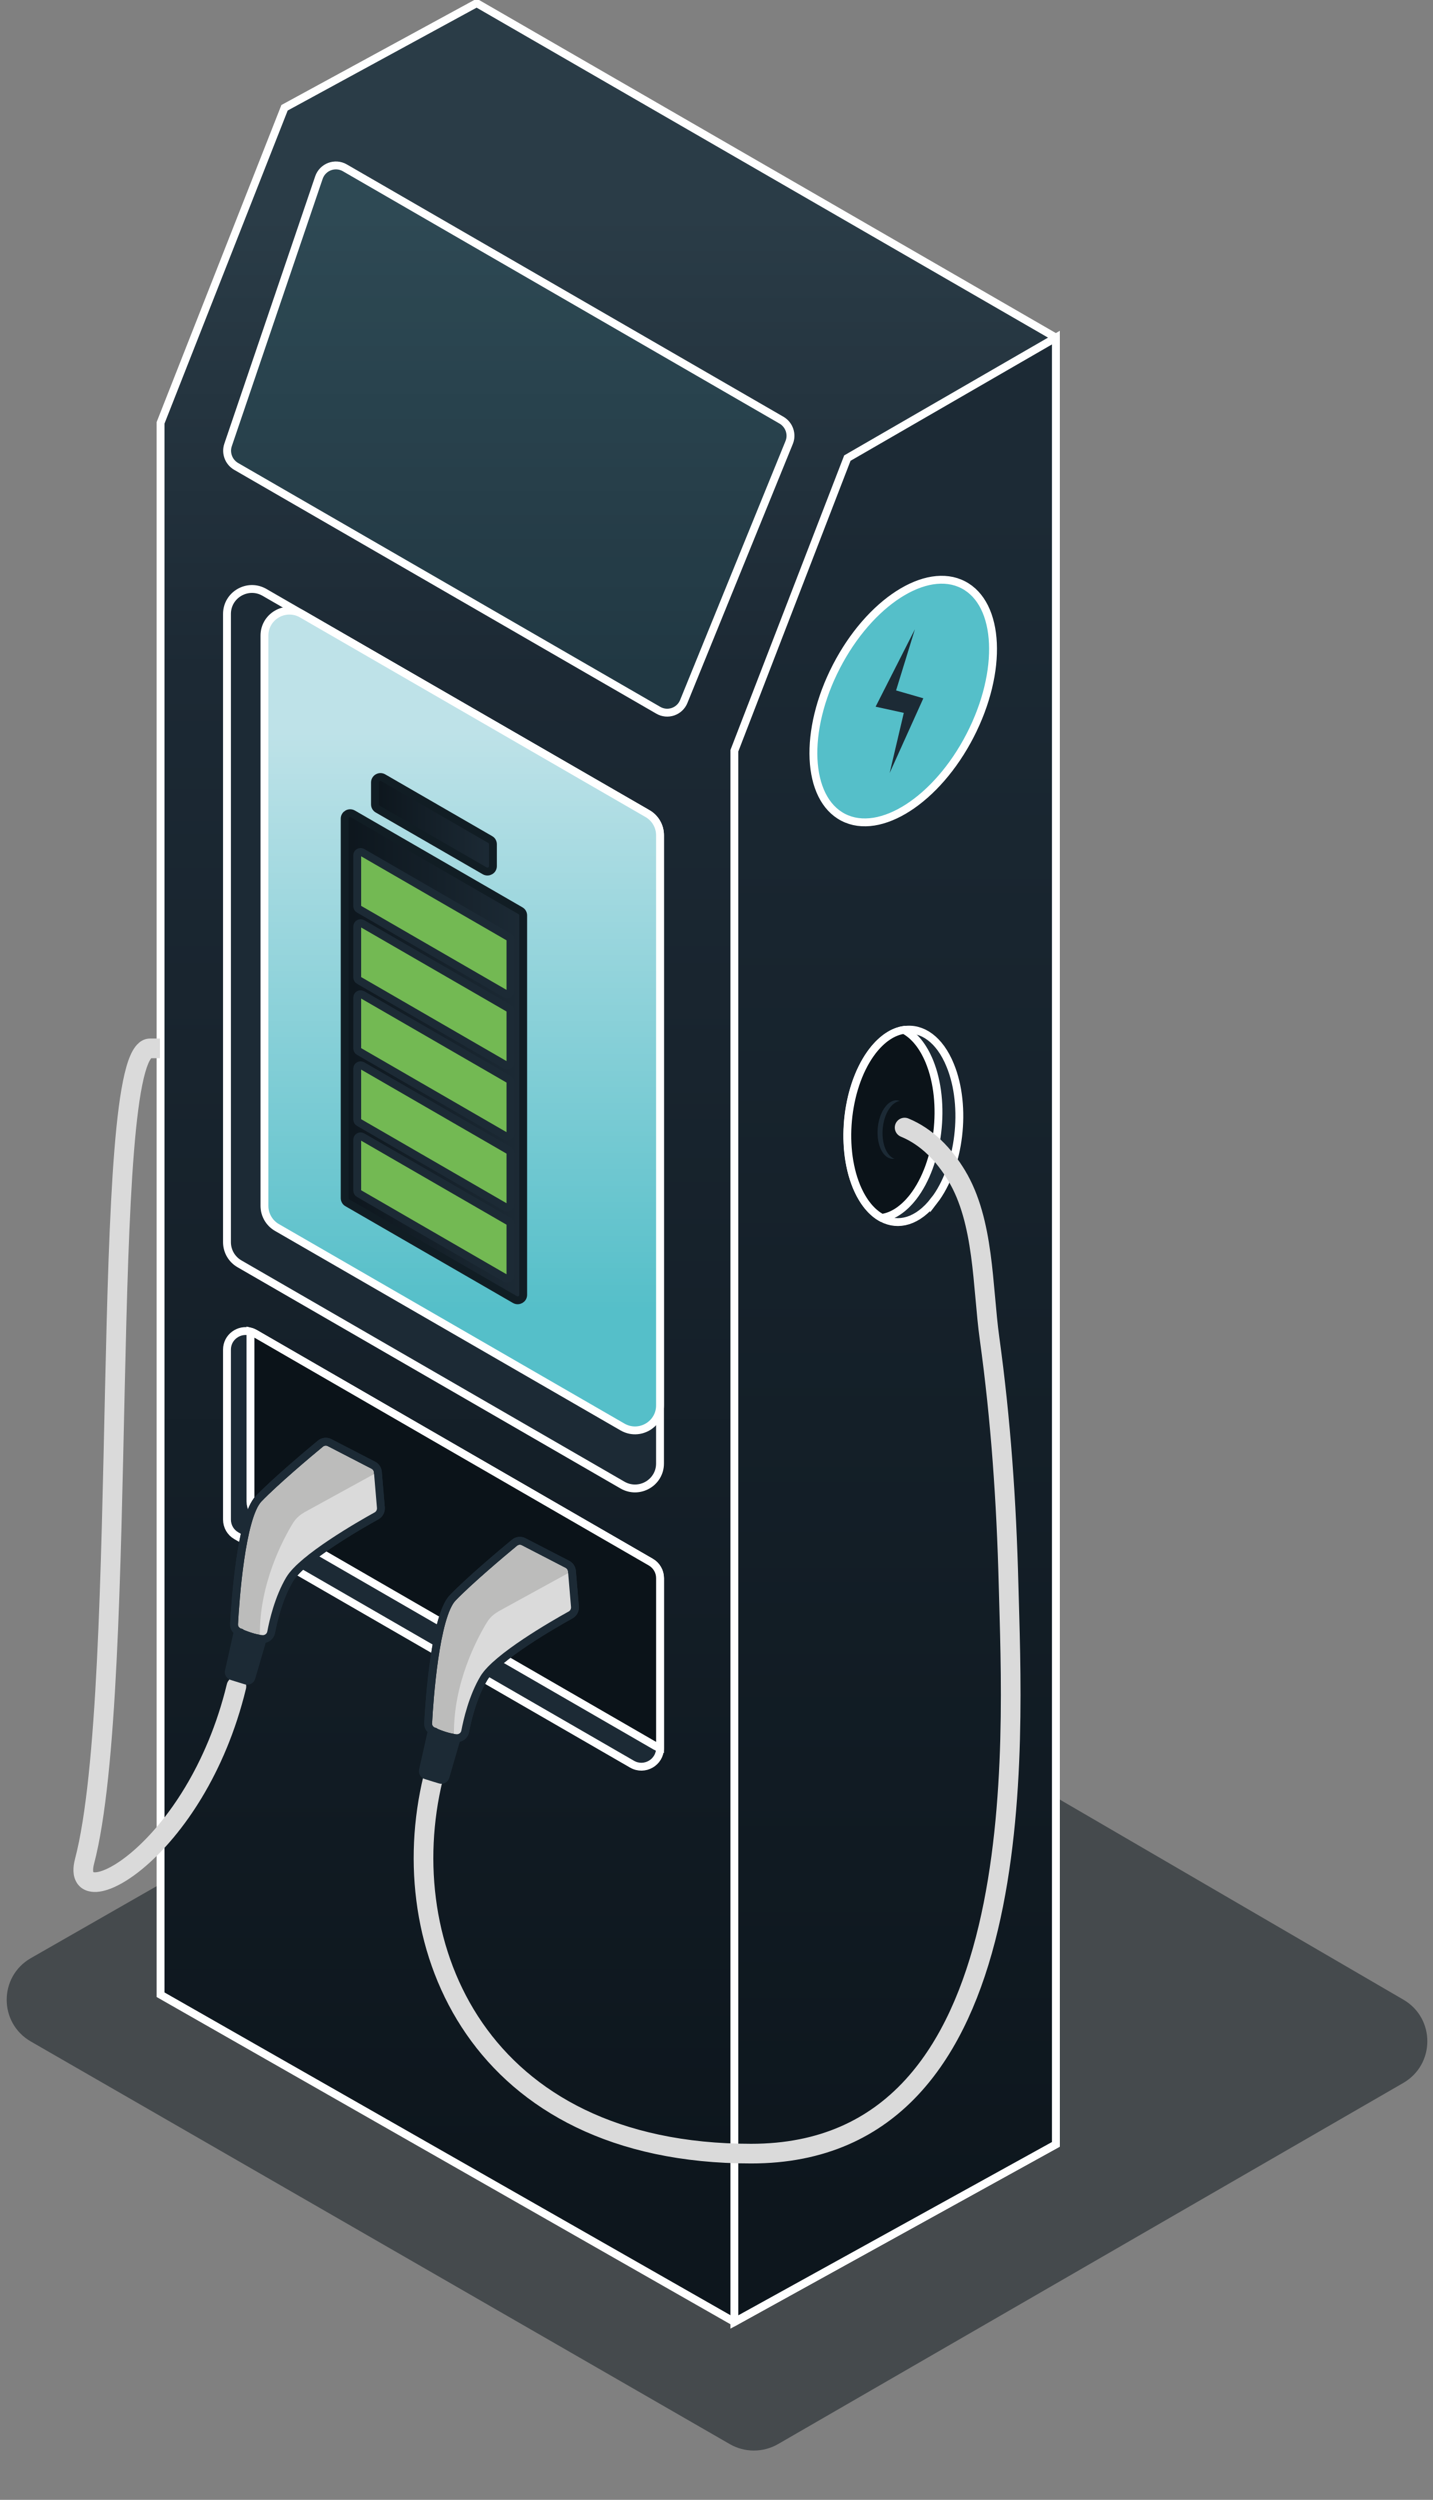<svg width="82" height="143" viewBox="0 0 82 143" fill="none" xmlns="http://www.w3.org/2000/svg">
<rect x="0" y="0" width="82" height="143" fill="#808080" stroke="none"/>
<g clip-path="url(#clip0_5303_100014)">
<path d="M1.767 116.781L41.764 139.813C42.612 140.301 43.662 140.301 44.517 139.813L80.299 119.151C82.129 118.093 82.137 115.453 80.307 114.388L40.692 91.326C39.844 90.831 38.794 90.831 37.939 91.318L1.767 112.011C-0.078 113.068 -0.078 115.723 1.767 116.781Z" fill="#0B151A" fill-opacity="0.5"/>
<path d="M42.023 132.825L9.188 114.105V24.188L16.282 6.165L27.277 0.18L60.42 19.313V122.663L42.023 132.825Z" fill="url(#paint0_linear_5303_100014)" stroke="white" stroke-width="0.45" stroke-miterlimit="10"/>
<path d="M42.023 132.255V42.945L48.488 26.205L60.421 19.312V122.663L42.023 132.825V132.255Z" fill="url(#paint1_linear_5303_100014)" stroke="white" stroke-width="0.45" stroke-miterlimit="10"/>
<path d="M37.768 90.278V99.998C37.768 100.815 36.883 101.325 36.171 100.92L13.521 87.848C13.191 87.66 12.988 87.308 12.988 86.925V77.205C12.988 76.478 13.686 75.998 14.331 76.178C14.421 76.2 14.503 76.238 14.586 76.283L37.236 89.363C37.566 89.55 37.768 89.903 37.768 90.285V90.278Z" fill="#1C2A35" stroke="white" stroke-width="0.45" stroke-miterlimit="10"/>
<path d="M37.77 90.278V99.99C37.679 99.968 37.597 99.93 37.514 99.885L14.864 86.805C14.534 86.618 14.332 86.265 14.332 85.882V76.17C14.422 76.192 14.505 76.23 14.587 76.275L37.237 89.355C37.567 89.543 37.77 89.895 37.77 90.278Z" fill="#0B1319" stroke="white" stroke-width="0.45" stroke-miterlimit="10"/>
<path d="M37.768 47.775V83.715C37.768 84.817 36.576 85.5 35.623 84.953L13.701 72.293C13.258 72.037 12.988 71.565 12.988 71.055V35.123C12.988 34.02 14.181 33.337 15.133 33.885L37.056 46.538C37.498 46.792 37.768 47.265 37.768 47.775Z" fill="#1C2A35" stroke="white" stroke-width="0.45" stroke-miterlimit="10"/>
<path d="M37.768 47.775V80.393C37.768 81.495 36.575 82.178 35.623 81.63L15.845 70.215C15.403 69.96 15.133 69.488 15.133 68.978V36.36C15.133 35.258 16.325 34.575 17.278 35.123L37.055 46.545C37.498 46.8 37.768 47.273 37.768 47.783V47.775Z" fill="url(#paint2_linear_5303_100014)" stroke="white" stroke-width="0.45" stroke-miterlimit="10"/>
<path d="M29.465 74.34L19.88 68.805C19.783 68.753 19.723 68.648 19.723 68.535V46.83C19.723 46.59 19.985 46.44 20.195 46.56L29.78 52.095C29.878 52.148 29.938 52.253 29.938 52.365V74.07C29.938 74.31 29.675 74.46 29.465 74.34Z" fill="url(#paint3_linear_5303_100014)" stroke="#111D24" stroke-width="0.45" stroke-miterlimit="10"/>
<path d="M27.735 49.815L21.614 46.283C21.517 46.23 21.457 46.125 21.457 46.013V44.76C21.457 44.52 21.72 44.37 21.93 44.49L28.049 48.023C28.147 48.075 28.207 48.18 28.207 48.293V49.545C28.207 49.785 27.945 49.935 27.735 49.815Z" fill="url(#paint4_linear_5303_100014)" stroke="#111D24" stroke-width="0.45" stroke-miterlimit="10"/>
<path d="M28.924 73.118L20.539 68.273C20.479 68.243 20.441 68.175 20.441 68.108V65.19C20.441 65.048 20.599 64.958 20.726 65.025L29.111 69.87C29.171 69.9 29.209 69.968 29.209 70.035V72.953C29.209 73.095 29.051 73.185 28.924 73.118Z" fill="#73B953" stroke="#1C2A35" stroke-width="0.45" stroke-miterlimit="10"/>
<path d="M28.924 69.053L20.539 64.208C20.479 64.178 20.441 64.11 20.441 64.043V61.125C20.441 60.983 20.599 60.893 20.726 60.96L29.111 65.805C29.171 65.835 29.209 65.903 29.209 65.97V68.888C29.209 69.03 29.051 69.12 28.924 69.053Z" fill="#73B953" stroke="#1C2A35" stroke-width="0.45" stroke-miterlimit="10"/>
<path d="M28.924 64.988L20.539 60.143C20.479 60.113 20.441 60.045 20.441 59.978V57.06C20.441 56.918 20.599 56.828 20.726 56.895L29.111 61.74C29.171 61.77 29.209 61.838 29.209 61.905V64.823C29.209 64.965 29.051 65.055 28.924 64.988Z" fill="#73B953" stroke="#1C2A35" stroke-width="0.45" stroke-miterlimit="10"/>
<path d="M28.924 60.923L20.539 56.078C20.479 56.048 20.441 55.98 20.441 55.913V52.995C20.441 52.853 20.599 52.763 20.726 52.83L29.111 57.675C29.171 57.705 29.209 57.773 29.209 57.84V60.758C29.209 60.9 29.051 60.99 28.924 60.923Z" fill="#73B953" stroke="#1C2A35" stroke-width="0.45" stroke-miterlimit="10"/>
<path d="M28.924 56.85L20.539 52.005C20.479 51.975 20.441 51.908 20.441 51.84V48.923C20.441 48.78 20.599 48.69 20.726 48.758L29.111 53.603C29.171 53.633 29.209 53.7 29.209 53.768V56.685C29.209 56.828 29.051 56.918 28.924 56.85Z" fill="#73B953" stroke="#1C2A35" stroke-width="0.45" stroke-miterlimit="10"/>
<path d="M53.446 68.685C52.523 69.877 51.406 70.177 50.468 69.675C49.891 69.368 49.381 68.76 49.013 67.868C48.046 65.505 48.466 62.032 49.943 60.12C50.498 59.407 51.121 59.01 51.736 58.92C52.763 58.763 53.776 59.46 54.376 60.945C55.343 63.307 54.923 66.78 53.446 68.692V68.685Z" fill="#1C2A35" stroke="white" stroke-width="0.45" stroke-miterlimit="10"/>
<path d="M52.253 68.468C51.698 69.18 51.075 69.578 50.46 69.668C49.883 69.36 49.373 68.752 49.005 67.86C48.038 65.498 48.458 62.025 49.935 60.112C50.49 59.4 51.113 59.002 51.728 58.913C52.305 59.22 52.815 59.828 53.183 60.72C54.15 63.083 53.73 66.555 52.253 68.468Z" fill="#0B1319" stroke="white" stroke-width="0.45" stroke-miterlimit="10"/>
<path d="M51.722 65.918C51.444 66.278 51.099 66.375 50.815 66.218C50.642 66.127 50.484 65.94 50.372 65.67C50.08 64.95 50.207 63.892 50.657 63.315C50.822 63.097 51.017 62.977 51.205 62.947C51.52 62.903 51.827 63.112 52.007 63.562C52.3 64.282 52.172 65.332 51.722 65.918Z" fill="#1C2A35"/>
<path d="M52.007 65.948C51.73 66.308 51.385 66.405 51.1 66.248C50.927 66.157 50.77 65.97 50.657 65.7C50.365 64.98 50.492 63.922 50.942 63.345C51.107 63.127 51.302 63.008 51.49 62.977C51.805 62.932 52.112 63.142 52.292 63.593C52.585 64.312 52.457 65.362 52.007 65.948Z" fill="#0B1319"/>
<path d="M24.78 101.723C22.462 111.278 27.345 123.195 42.982 123.195C59.31 123.195 57.937 99.593 57.712 90.623C57.592 85.92 57.27 81.225 56.625 76.567C56.212 73.575 56.325 69.87 54.735 67.237C54.022 66.06 53.055 65.032 51.765 64.5" stroke="#DADADA" stroke-width="1.125" stroke-miterlimit="10" stroke-linecap="round"/>
<path d="M14.074 96.605C14.148 96.303 13.962 95.999 13.66 95.926C13.358 95.853 13.054 96.038 12.981 96.34L13.528 96.473L14.074 96.605ZM4.839 106.47L4.295 106.327L4.839 106.47ZM8.589 60.533H9.151V59.408H8.589V59.97V60.533ZM13.528 96.473L12.981 96.34C11.849 101.008 9.517 104.24 7.617 105.883C7.143 106.293 6.704 106.597 6.325 106.8C5.939 107.007 5.65 107.09 5.468 107.101C5.297 107.111 5.321 107.06 5.347 107.103C5.349 107.105 5.332 107.078 5.329 106.994C5.326 106.91 5.338 106.785 5.383 106.613L4.839 106.47L4.295 106.327C4.171 106.797 4.147 107.289 4.383 107.682C4.646 108.121 5.111 108.248 5.533 108.224C5.943 108.2 6.399 108.037 6.857 107.791C7.324 107.541 7.831 107.186 8.353 106.734C10.437 104.931 12.889 101.492 14.074 96.605L13.528 96.473ZM4.839 106.47L5.383 106.613C6.056 104.049 6.432 99.837 6.672 95.015C6.913 90.177 7.019 84.667 7.136 79.484C7.253 74.292 7.382 69.434 7.667 65.875C7.81 64.091 7.991 62.662 8.222 61.688C8.338 61.196 8.459 60.859 8.572 60.658C8.7 60.43 8.723 60.533 8.589 60.533V59.97V59.408C8.08 59.408 7.766 59.795 7.591 60.107C7.401 60.445 7.251 60.903 7.127 61.428C6.875 62.49 6.69 63.99 6.546 65.785C6.257 69.382 6.128 74.275 6.011 79.458C5.894 84.65 5.788 90.14 5.549 94.959C5.308 99.793 4.934 103.892 4.295 106.327L4.839 106.47Z" fill="#DADADA"/>
<path d="M24.367 101.55L24.824 101.693L25.192 101.805C25.319 101.843 25.454 101.768 25.492 101.64L26.099 99.555C26.137 99.428 26.062 99.293 25.934 99.255L24.974 98.978C24.839 98.94 24.704 99.023 24.674 99.158L24.202 101.265C24.172 101.385 24.247 101.513 24.367 101.55Z" fill="#1C2A35" stroke="#1C2A35" stroke-width="0.45" stroke-miterlimit="10"/>
<path d="M24.793 99.038C25.131 99.188 25.686 99.398 26.113 99.428C26.361 99.443 26.578 99.278 26.623 99.03C26.736 98.43 27.043 97.08 27.681 96.007C28.401 94.8 31.678 92.918 32.653 92.378C32.818 92.288 32.916 92.1 32.901 91.913L32.728 89.873C32.713 89.708 32.616 89.558 32.466 89.483L29.968 88.193C29.796 88.103 29.586 88.125 29.436 88.253C28.753 88.815 26.841 90.428 25.903 91.403C24.906 92.438 24.568 97.26 24.501 98.565C24.493 98.7 24.538 98.828 24.628 98.918C24.673 98.963 24.726 99.007 24.793 99.03V99.038Z" fill="#BCBCBB" stroke="#1C2A35" stroke-width="0.45" stroke-miterlimit="10"/>
<path d="M28.497 92.198C28.242 92.34 28.025 92.543 27.867 92.798C27.29 93.743 25.94 96.285 25.977 99.218C25.977 99.218 26.135 99.803 26.42 99.218C26.705 98.633 26.81 97.65 27.357 96.63C27.905 95.61 29.592 94.163 30.252 93.78C30.912 93.398 32.66 92.37 32.66 92.37L32.907 91.905L32.735 89.865L28.497 92.19V92.198Z" fill="#DADADA"/>
<path d="M24.793 99.038C25.131 99.188 25.686 99.398 26.113 99.428C26.361 99.443 26.578 99.278 26.623 99.03C26.736 98.43 27.043 97.08 27.681 96.007C28.401 94.8 31.678 92.918 32.653 92.378C32.818 92.288 32.916 92.1 32.901 91.913L32.728 89.873C32.713 89.708 32.616 89.558 32.466 89.483L29.968 88.193C29.796 88.103 29.586 88.125 29.436 88.253C28.753 88.815 26.841 90.428 25.903 91.403C24.906 92.438 24.568 97.26 24.501 98.565C24.493 98.7 24.538 98.828 24.628 98.918C24.673 98.963 24.726 99.007 24.793 99.03V99.038Z" stroke="#1C2A35" stroke-width="0.45" stroke-miterlimit="10"/>
<path d="M13.261 95.882L13.719 96.025L14.086 96.137C14.214 96.174 14.349 96.1 14.386 95.972L14.994 93.887C15.031 93.76 14.957 93.624 14.829 93.587L13.869 93.309C13.734 93.272 13.599 93.355 13.569 93.49L13.097 95.597C13.066 95.717 13.142 95.844 13.261 95.882Z" fill="#1C2A35" stroke="#1C2A35" stroke-width="0.45" stroke-miterlimit="10"/>
<path d="M13.688 93.37C14.025 93.519 14.58 93.73 15.008 93.76C15.255 93.775 15.473 93.609 15.518 93.362C15.63 92.762 15.938 91.412 16.575 90.34C17.295 89.132 20.573 87.249 21.548 86.71C21.713 86.62 21.81 86.432 21.795 86.245L21.623 84.204C21.608 84.04 21.51 83.889 21.36 83.814L18.863 82.525C18.69 82.434 18.48 82.457 18.33 82.585C17.648 83.147 15.735 84.76 14.798 85.734C13.8 86.769 13.463 91.592 13.395 92.897C13.388 93.032 13.433 93.159 13.523 93.249C13.568 93.294 13.62 93.34 13.688 93.362V93.37Z" fill="#BCBCBB" stroke="#1C2A35" stroke-width="0.45" stroke-miterlimit="10"/>
<path d="M17.392 86.529C17.137 86.672 16.919 86.874 16.762 87.129C16.184 88.075 14.834 90.617 14.872 93.549C14.872 93.549 15.029 94.135 15.314 93.549C15.599 92.965 15.704 91.982 16.252 90.962C16.799 89.942 18.487 88.495 19.147 88.112C19.807 87.73 21.554 86.702 21.554 86.702L21.802 86.237L21.629 84.197L17.392 86.522V86.529Z" fill="#DADADA"/>
<path d="M13.688 93.37C14.025 93.519 14.58 93.73 15.008 93.76C15.255 93.775 15.473 93.609 15.518 93.362C15.63 92.762 15.938 91.412 16.575 90.34C17.295 89.132 20.573 87.249 21.548 86.71C21.713 86.62 21.81 86.432 21.795 86.245L21.623 84.204C21.608 84.04 21.51 83.889 21.36 83.814L18.863 82.525C18.69 82.434 18.48 82.457 18.33 82.585C17.648 83.147 15.735 84.76 14.798 85.734C13.8 86.769 13.463 91.592 13.395 92.897C13.388 93.032 13.433 93.159 13.523 93.249C13.568 93.294 13.62 93.34 13.688 93.362V93.37Z" stroke="#1C2A35" stroke-width="0.45" stroke-miterlimit="10"/>
<path d="M55.51 42.078C57.406 38.404 57.23 34.542 55.117 33.452C53.005 32.361 49.755 34.455 47.859 38.129C45.963 41.802 46.139 45.664 48.251 46.754C50.364 47.845 53.614 45.751 55.51 42.078Z" fill="#55BFC9" stroke="white" stroke-width="0.45" stroke-miterlimit="10"/>
<path d="M52.355 35.993L50.105 40.425L51.718 40.778L50.908 44.22L52.836 39.945L51.276 39.495L52.355 35.993Z" fill="#1C2A35"/>
<path opacity="0.1" d="M13.508 26.677L37.665 40.627C38.205 40.943 38.895 40.703 39.128 40.125L45.158 25.312C45.353 24.84 45.158 24.293 44.723 24.038L19.733 9.6C19.17 9.278 18.458 9.548 18.248 10.162L13.05 25.455C12.893 25.92 13.088 26.43 13.508 26.677Z" fill="#55BFC9" stroke="white" stroke-width="0.45" stroke-miterlimit="10"/>
<path d="M13.508 26.677L37.665 40.627C38.205 40.943 38.895 40.703 39.128 40.125L45.158 25.312C45.353 24.84 45.158 24.293 44.723 24.038L19.733 9.6C19.17 9.278 18.458 9.548 18.248 10.162L13.05 25.455C12.893 25.92 13.088 26.43 13.508 26.677Z" stroke="white" stroke-width="0.45" stroke-miterlimit="10"/>
</g>
<defs>
<linearGradient id="paint0_linear_5303_100014" x1="34.8" y1="123.893" x2="34.8" y2="5.123" gradientUnits="userSpaceOnUse">
<stop stop-color="#0D161D"/>
<stop offset="0.72" stop-color="#1C2934"/>
<stop offset="0.94" stop-color="#2A3C47"/>
</linearGradient>
<linearGradient id="paint1_linear_5303_100014" x1="51.218" y1="126.585" x2="51.218" y2="27.142" gradientUnits="userSpaceOnUse">
<stop stop-color="#0D161D"/>
<stop offset="0.99" stop-color="#1C2A35"/>
</linearGradient>
<linearGradient id="paint2_linear_5303_100014" x1="26.45" y1="41.88" x2="26.45" y2="74.918" gradientUnits="userSpaceOnUse">
<stop stop-color="#BEE2E8"/>
<stop offset="1" stop-color="#55BFC9"/>
</linearGradient>
<linearGradient id="paint3_linear_5303_100014" x1="19.715" y1="60.443" x2="29.93" y2="60.443" gradientUnits="userSpaceOnUse">
<stop stop-color="#0D161D"/>
<stop offset="0.99" stop-color="#1C2A35"/>
</linearGradient>
<linearGradient id="paint4_linear_5303_100014" x1="21.45" y1="47.145" x2="28.2" y2="47.145" gradientUnits="userSpaceOnUse">
<stop stop-color="#0D161D"/>
<stop offset="0.99" stop-color="#1C2A35"/>
</linearGradient>
<clipPath id="clip0_5303_100014">
<rect width="81.683" height="142.41" fill="white"/>
</clipPath>
</defs>
</svg>
